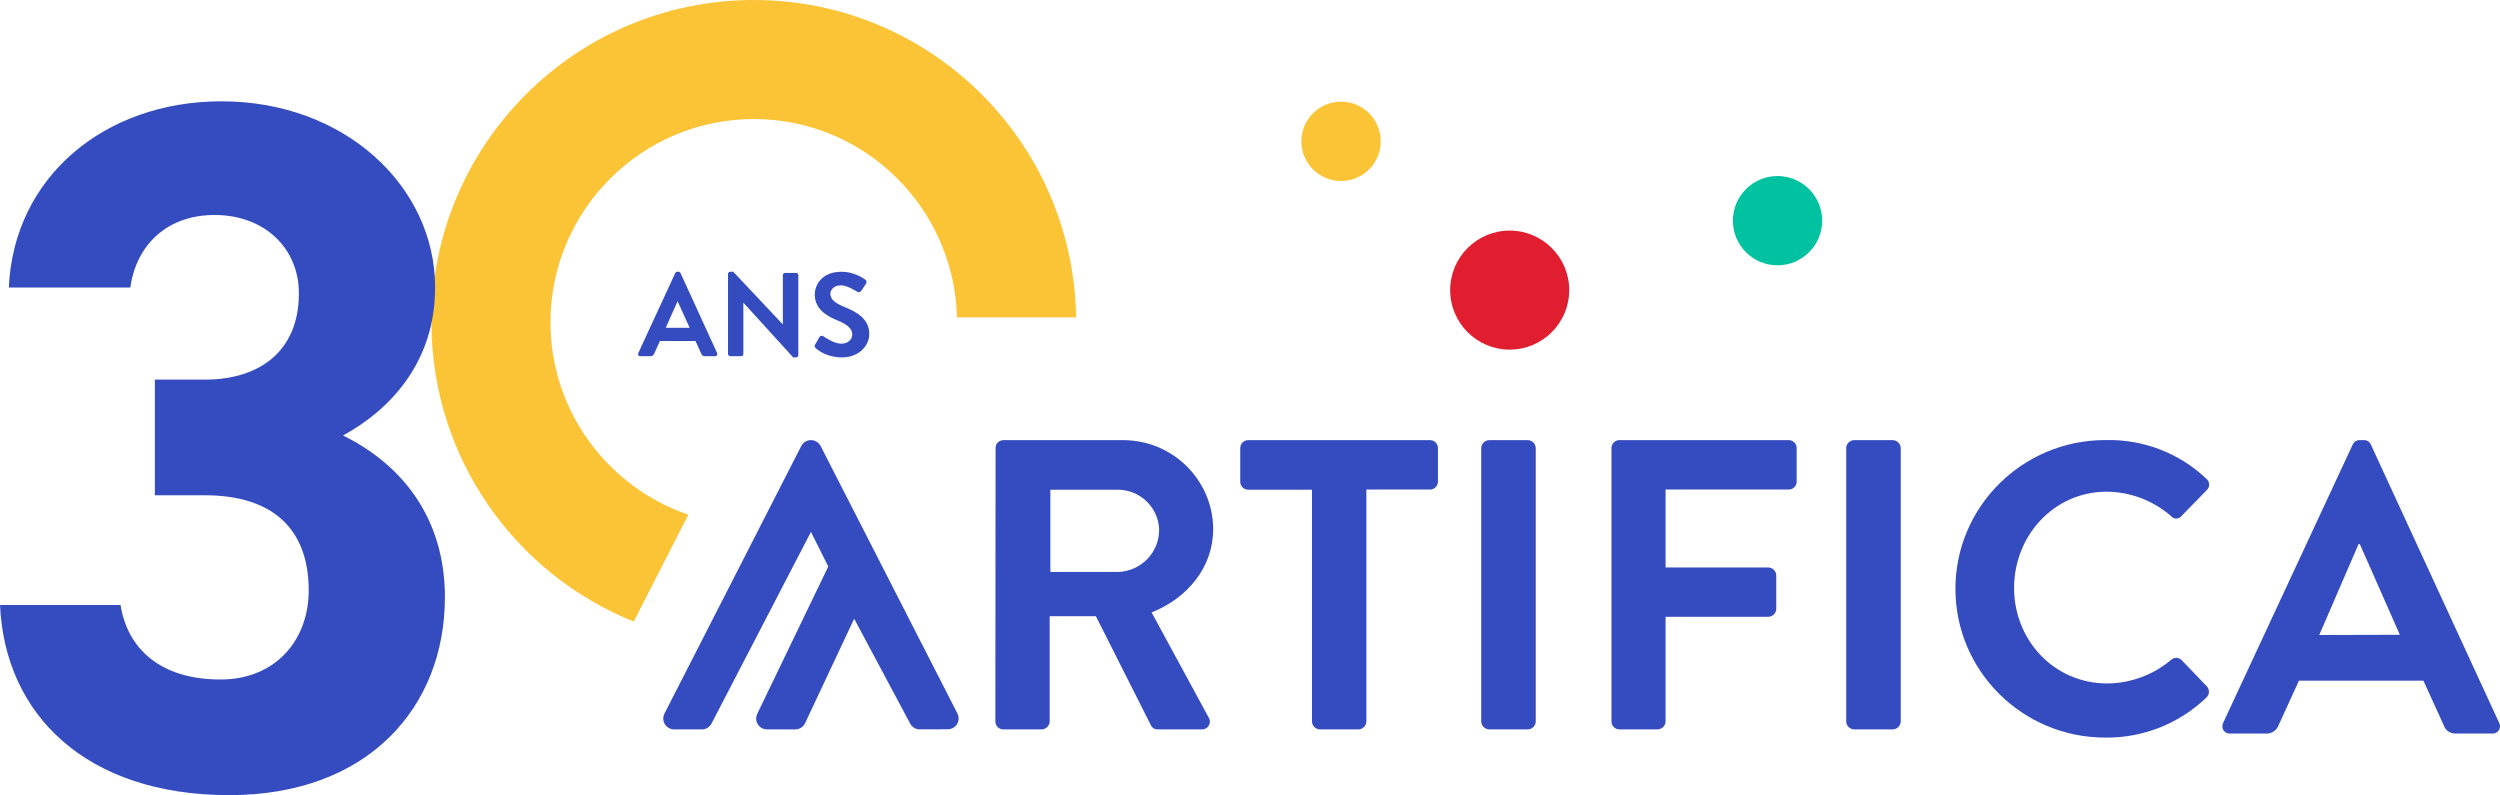 <?xml version="1.0" encoding="UTF-8"?>
<svg xmlns="http://www.w3.org/2000/svg" version="1.1" viewBox="0 0 252.028 80.158">
  <defs>
    <style>
      .cls-1 {
        fill: #354cc0;
      }

      .cls-2 {
        fill: #00c2a0;
      }

      .cls-3 {
        fill: #e11e2f;
      }

      .cls-4 {
        fill: #fbc436;
      }
    </style>
  </defs>
  <g>
    <g id="Calque_1">
      <path class="cls-4" d="M108.485,32C108.216,14.282,93.779,0,75.997,0c-17.949,0-32.5,14.551-32.5,32.5,0,13.667,8.44,25.356,20.39,30.159l5.507-10.771c-8.069-2.757-13.896-10.397-13.896-19.388,0-11.304,9.196-20.5,20.5-20.5,11.135,0,20.206,8.928,20.475,20h12.013Z"/>
      <path class="cls-1" d="M15.609,38.27h5.038c5.631,0,9.484-2.964,9.484-8.694,0-4.544-3.458-7.903-8.496-7.903-4.841,0-7.903,3.063-8.496,7.311H.889c.494-11.164,9.682-18.771,21.438-18.771,12.448,0,21.537,8.595,21.537,18.771,0,7.706-4.742,12.448-9.286,14.918,5.829,2.865,10.274,8.2,10.274,16.301,0,11.065-7.706,19.956-21.734,19.956-14.424,0-22.623-8.101-23.117-19.166h12.151c.692,4.347,3.952,7.508,10.077,7.508,5.532,0,8.891-3.952,8.891-8.99,0-6.026-3.458-9.583-10.472-9.583h-5.038v-11.658Z"/>
      <g>
        <path class="cls-1" d="M64.344,35.597l3.73-8.071c.036-.072.096-.132.204-.132h.12c.12,0,.168.06.204.132l3.694,8.071c.072.156-.024.312-.204.312h-1.043c-.18,0-.264-.072-.348-.24l-.587-1.295h-3.586l-.587,1.295c-.048.12-.156.24-.348.24h-1.043c-.18,0-.276-.156-.204-.312ZM69.525,33.043l-1.199-2.639h-.036l-1.175,2.639h2.411Z"/>
        <path class="cls-1" d="M73.391,27.61c0-.12.108-.216.228-.216h.3l4.989,5.301h.012v-4.953c0-.12.096-.228.228-.228h1.104c.12,0,.228.108.228.228v8.071c0,.12-.108.216-.228.216h-.288l-5.013-5.505h-.012v5.157c0,.12-.096.228-.228.228h-1.091c-.12,0-.228-.108-.228-.228v-8.071Z"/>
        <path class="cls-1" d="M82.175,34.734l.432-.744c.096-.168.3-.168.408-.084.06.036,1.031.744,1.811.744.624,0,1.092-.408,1.092-.923,0-.612-.516-1.032-1.523-1.439-1.127-.456-2.255-1.175-2.255-2.59,0-1.067.792-2.303,2.699-2.303,1.223,0,2.159.624,2.399.803.12.072.156.276.072.396l-.456.684c-.096.144-.276.24-.42.144-.096-.06-1.007-.66-1.667-.66-.684,0-1.056.456-1.056.839,0,.564.444.948,1.415,1.343,1.164.468,2.507,1.164,2.507,2.71,0,1.235-1.067,2.375-2.758,2.375-1.511,0-2.399-.708-2.639-.936-.108-.108-.168-.168-.06-.36Z"/>
      </g>
      <g>
        <path class="cls-1" d="M92.731,73.532c-.406,0-.781-.22-.971-.576l-5.65-10.581-4.948,10.529c-.179.382-.565.629-.992.629h-2.838c-.607,0-1.103-.482-1.103-1.084,0-.168.037-.335.111-.487l7.159-14.85-1.746-3.489-10.023,19.319c-.185.367-.564.592-.976.592h-2.806c-.601-.005-1.087-.498-1.087-1.1,0-.162.042-.325.111-.471l13.8-26.993c.19-.367.564-.602.976-.602.411,0,.791.23.981.597l13.8,26.982c.269.539.042,1.194-.501,1.462-.148.073-.311.11-.475.11l-2.822.01v.005Z"/>
        <path class="cls-1" d="M100.364,45.162c0-.43.343-.78.775-.791h12.023c5.017-.031,9.105,3.976,9.142,8.957,0,3.834-2.559,6.956-6.209,8.413l5.75,10.587c.232.367.121.854-.248,1.084-.137.089-.301.131-.464.12h-4.405c-.274.021-.533-.115-.67-.351l-5.581-11.063h-4.658v10.623c-.016.43-.364.775-.797.791h-3.883c-.438,0-.796-.356-.796-.791l.021-27.579ZM112.698,57.66c2.316-.063,4.162-1.949,4.157-4.248-.058-2.242-1.899-4.033-4.157-4.044h-6.81v8.292h6.81Z"/>
        <path class="cls-1" d="M132.264,49.368h-6.436c-.438,0-.797-.356-.797-.791v-3.415c0-.435.359-.791.797-.791h18.337c.438,0,.796.356.796.791v3.4c0,.435-.359.791-.796.791h-6.42v23.389c-.016.43-.364.775-.797.791h-3.904c-.427-.021-.77-.367-.781-.791v-23.373Z"/>
        <path class="cls-1" d="M149.324,45.161c.016-.43.364-.775.797-.791h3.904c.433.016.781.361.797.791v27.579c-.016.43-.364.775-.797.791h-3.904c-.433-.016-.781-.361-.797-.791v-27.579Z"/>
        <path class="cls-1" d="M162.454,45.161c0-.435.359-.791.797-.791h17.076c.438,0,.796.356.796.791v3.4c0,.435-.358.791-.796.791h-12.418v7.857h10.36c.433.016.776.351.797.78v3.415c-.021.424-.369.765-.797.775h-10.36v10.56c-.016.43-.364.775-.797.791h-3.861c-.438,0-.797-.356-.797-.791v-27.579Z"/>
        <path class="cls-1" d="M186.114,45.161c.016-.43.364-.775.796-.791h3.909c.433.016.781.361.797.791v27.579c-.016.43-.364.775-.797.791h-3.903c-.433-.016-.781-.361-.797-.791v-27.579h-.005Z"/>
        <path class="cls-1" d="M212.253,44.365c3.767-.1,7.422,1.294,10.15,3.876.337.257.406.733.153,1.069-.027.031-.053.063-.085.094l-2.558,2.619c-.227.288-.649.34-.939.115-.042-.031-.079-.073-.116-.115-1.789-1.561-4.078-2.431-6.457-2.457-5.371,0-9.359,4.458-9.359,9.706,0,5.249,4.01,9.628,9.406,9.628,2.353-.021,4.621-.864,6.415-2.373.295-.278.76-.278,1.055,0l2.553,2.666c.301.32.285.817-.031,1.116,0,0-.006.005-.011.01-2.727,2.63-6.388,4.081-10.192,4.039-8.34,0-15.103-6.71-15.108-14.992,0-8.282,6.757-14.997,15.098-15.002h.026Z"/>
        <path class="cls-1" d="M224.122,72.866l13.052-28.04c.121-.283.4-.461.712-.456h.411c.311-.021.602.168.718.456l12.924,28.04c.195.361.058.807-.306,1-.126.068-.264.094-.406.084h-3.651c-.548.026-1.049-.314-1.218-.833l-2.052-4.5h-12.545l-2.057,4.5c-.185.508-.676.843-1.219.833h-3.65c-.412.031-.765-.272-.797-.681-.01-.142.021-.278.084-.403ZM241.932,63.993l-4.036-9.146h-.126l-3.962,9.167,8.124-.021Z"/>
      </g>
      <g>
        <circle class="cls-4" cx="135.194" cy="14.246" r="4"/>
        <circle class="cls-2" cx="179.194" cy="22.246" r="4.5"/>
        <circle class="cls-3" cx="152.194" cy="29.246" r="6"/>
      </g>
    </g>
  </g>
</svg>